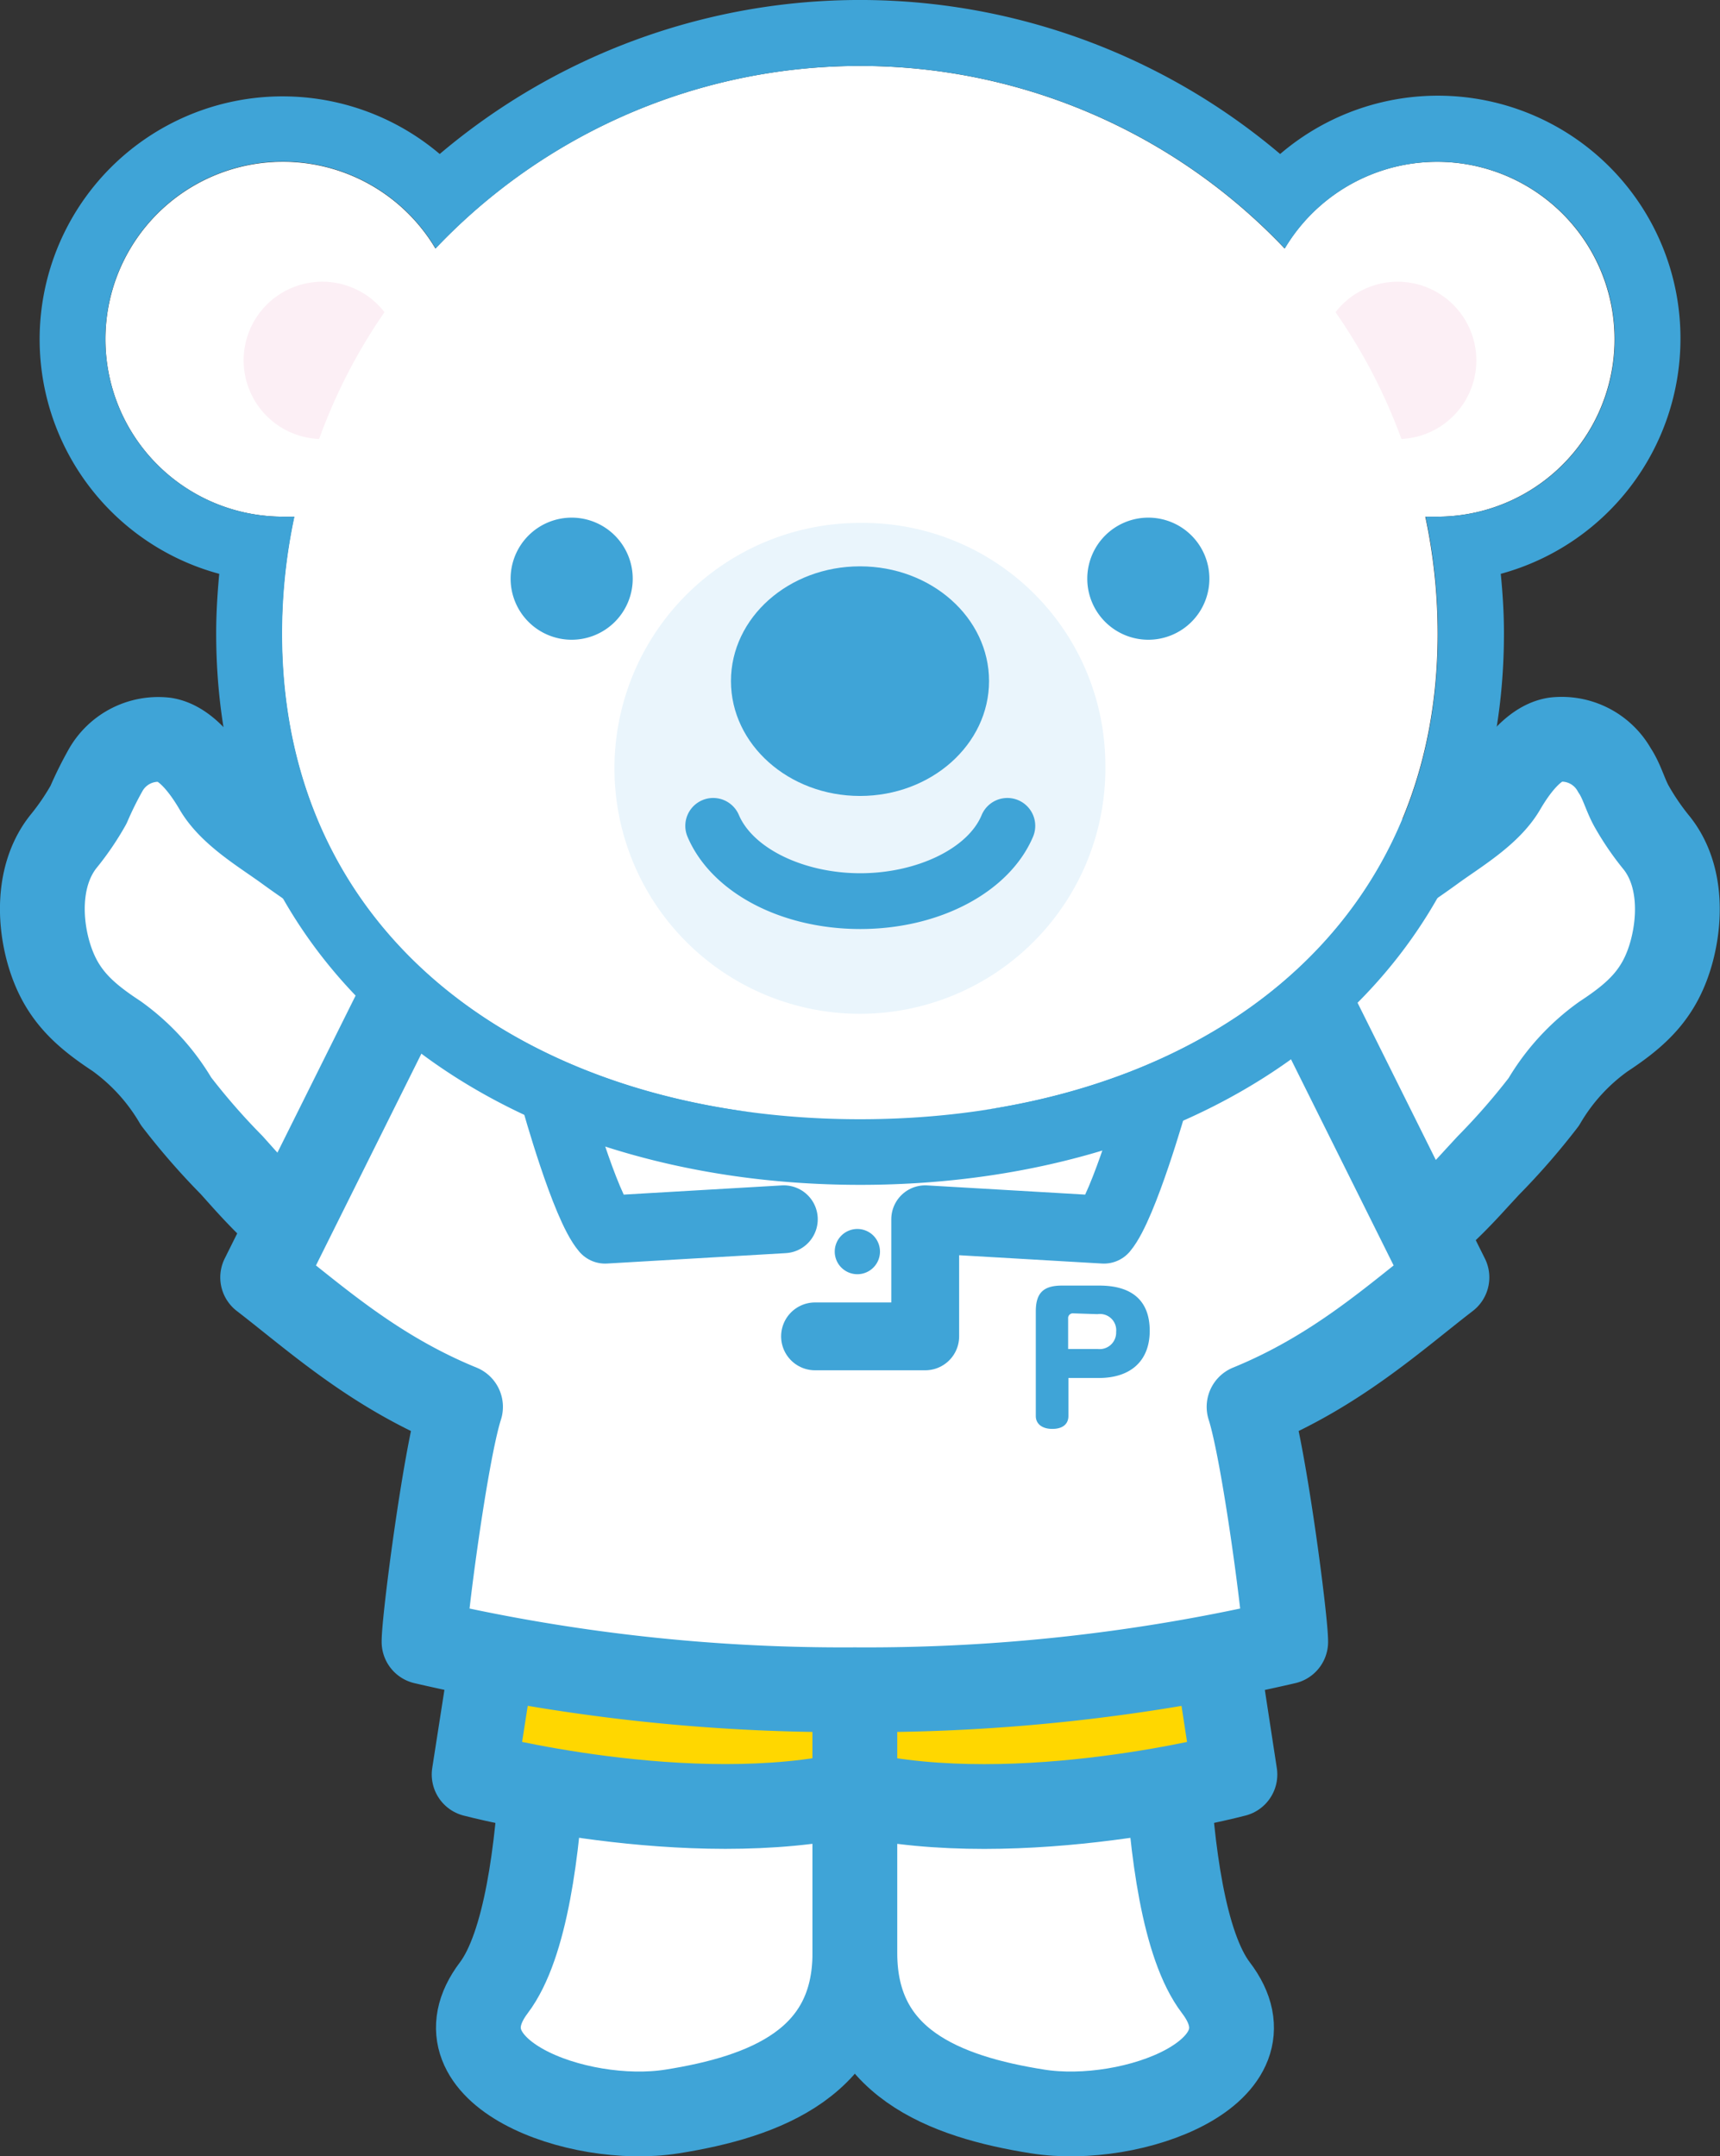<svg xmlns="http://www.w3.org/2000/svg" viewBox="0 0 123.96 155.42"><rect x="0" y="0" width="123.96" height="155.42" fill="#333333" stroke="none"/><defs><style>.cls-1,.cls-5{fill:#fff;}.cls-1,.cls-2,.cls-3{stroke:#3fa4d7;stroke-linecap:round;stroke-linejoin:round;}.cls-1,.cls-2{stroke-width:6.11px;}.cls-2{fill:gold;}.cls-3{fill:none;stroke-width:4.89px;}.cls-4{fill:#3fa4d7;}.cls-6{fill:#eaf5fc;}.cls-7{fill:#fceff5;}</style></defs><title>アセット 5</title><g id="レイヤー_2" data-name="レイヤー 2"><g id="sec4"><path class="cls-1" d="M106.42,84.92c-2.47,2.73-5.18,5.33-8.78,6.42A14.58,14.58,0,0,1,90.5,92a8.12,8.12,0,0,1-5.42-3.67c-2.54-4.15-1.42-9.2,1.13-13.07,4.13-6.28,11.1-9.72,17-14,1.69-1.24,4.08-2.61,5.15-4.45.76-1.3,2.11-3.25,3.71-3.5a4.36,4.36,0,0,1,4.29,2.21c.52.77.76,1.74,1.21,2.56a18.66,18.66,0,0,0,1.83,2.68c1.71,2.15,1.76,5.25,1.08,7.8-.81,3-2.41,4.5-4.92,6.15a15.21,15.21,0,0,0-4.3,4.71,49.53,49.53,0,0,1-4,4.59Z"/><path class="cls-1" d="M17.54,84.92c2.46,2.73,5.18,5.33,8.78,6.42a14.57,14.57,0,0,0,7.14.67,8.12,8.12,0,0,0,5.42-3.67c2.54-4.15,1.41-9.2-1.13-13.07-4.13-6.28-11.1-9.72-17-14-1.69-1.24-4.08-2.61-5.16-4.45-.76-1.3-2.11-3.25-3.71-3.5a4.36,4.36,0,0,0-4.28,2.21A26,26,0,0,0,6.38,58a18.66,18.66,0,0,1-1.83,2.68C2.83,62.87,2.78,66,3.46,68.52c.82,3,2.42,4.5,4.93,6.15a15.33,15.33,0,0,1,4.3,4.71,49.41,49.41,0,0,0,4,4.59Z"/><path class="cls-1" d="M61.61,124.38v16.4c0,7.84-6.42,10.34-13.19,11.41S31,149.34,35.59,143.27s3.56-27.8,3.56-27.8Z"/><path class="cls-1" d="M61.61,124.38v16.4c0,7.84,6.41,10.34,13.19,11.41s17.46-2.85,12.83-8.92-3.56-27.8-3.56-27.8Z"/><path class="cls-2" d="M37.09,109.17,34.17,127.9s15.48,4.09,27.44,1.37V114.92Z"/><path class="cls-2" d="M86.13,109.17,89,127.9S73.56,132,61.61,129.27V114.92Z"/><path class="cls-1" d="M104.28,92.07,92.9,69.21,81.52,74.64c-6.89,2-11.33,2.71-19.91,2.71a64.13,64.13,0,0,1-19.92-2.71L30.31,69.21,18.93,92.07c3.73,2.87,7.94,6.75,14.26,9.33-1.08,3.37-2.63,15.29-2.63,16.94a133.49,133.49,0,0,0,31.05,3.45,133.59,133.59,0,0,0,31.05-3.45c0-1.65-1.56-13.57-2.64-16.94C96.34,98.82,100.55,94.94,104.28,92.07Z"/><path class="cls-3" d="M83.18,79.2S81,86.92,79.56,88.63l-12.88-.75v8.44H58.74"/><path class="cls-3" d="M40,79.2s2.14,7.72,3.61,9.43l12.88-.75"/><path class="cls-4" d="M63.42,90.21a1.63,1.63,0,1,1-1.63-1.63A1.63,1.63,0,0,1,63.42,90.21Z"/><path class="cls-5" d="M116.36,24.45a12.79,12.79,0,0,0-23.78-6.54,42.16,42.16,0,0,0-61.2,0,12.79,12.79,0,1,0-11,19.33c.28,0,.55,0,.82,0a40.39,40.39,0,0,0-.89,8.43c0,22.57,18.65,35,41.65,35s41.65-12.45,41.65-35a40.39,40.39,0,0,0-.89-8.43c.27,0,.54,0,.82,0A12.79,12.79,0,0,0,116.36,24.45Z"/><path class="cls-4" d="M121.11,24.45A17.48,17.48,0,0,0,92.26,11.1a46.86,46.86,0,0,0-60.57,0A17.51,17.51,0,1,0,15.8,41.36c-.13,1.42-.22,2.85-.22,4.27,0,12.22,4.85,22.49,14,29.71C37.83,81.83,49.34,85.4,62,85.4s24.14-3.57,32.39-10.06c9.16-7.22,14-17.49,14-29.71,0-1.42-.09-2.85-.23-4.27A17.56,17.56,0,0,0,121.11,24.45ZM103.56,37.24c-.28,0-.55,0-.82,0a40.39,40.39,0,0,1,.89,8.43c0,22.57-18.65,35-41.65,35s-41.65-12.45-41.65-35a40.39,40.39,0,0,1,.89-8.43c-.27,0-.54,0-.82,0a12.8,12.8,0,1,1,11-19.33,42.16,42.16,0,0,1,61.2,0,12.79,12.79,0,1,1,11,19.33Z"/><path class="cls-6" d="M79.66,55A17.69,17.69,0,1,1,62,37.69,17.47,17.47,0,0,1,79.66,55Z"/><path class="cls-7" d="M27.71,22.5A5.67,5.67,0,1,0,23,31.64,39.84,39.84,0,0,1,27.71,22.5Z"/><path class="cls-7" d="M96.25,22.5A5.67,5.67,0,1,1,101,31.64,39.8,39.8,0,0,0,96.25,22.5Z"/><path class="cls-4" d="M71.28,49.09c0,4.57-4.17,8.28-9.3,8.28s-9.3-3.71-9.3-8.28,4.16-8.27,9.3-8.27S71.28,44.52,71.28,49.09Z"/><path class="cls-4" d="M45.6,41.71a4.4,4.4,0,1,1-4.4-4.4A4.4,4.4,0,0,1,45.6,41.71Z"/><path class="cls-4" d="M78.36,41.71a4.4,4.4,0,1,0,4.4-4.4A4.4,4.4,0,0,0,78.36,41.71Z"/><path class="cls-4" d="M70.75,58.74c-1,2.43-4.71,4.2-8.75,4.2s-7.71-1.77-8.75-4.2a2,2,0,1,0-3.7,1.57c1.7,4,6.7,6.65,12.45,6.65s10.76-2.67,12.45-6.65a2,2,0,1,0-3.7-1.57Z"/><path class="cls-4" d="M79.23,92.66c2.38,0,3.63,1.11,3.63,3.26s-1.35,3.4-3.67,3.4H77v2.74c0,.58-.41.93-1.16.93s-1.19-.37-1.19-.93V94.52c0-1.32.54-1.86,1.88-1.86Zm-1.92,2a.34.34,0,0,0-.33.37v2.2H79.1A1.19,1.19,0,0,0,80.44,96a1.17,1.17,0,0,0-1.34-1.28Z"/></g></g></svg>